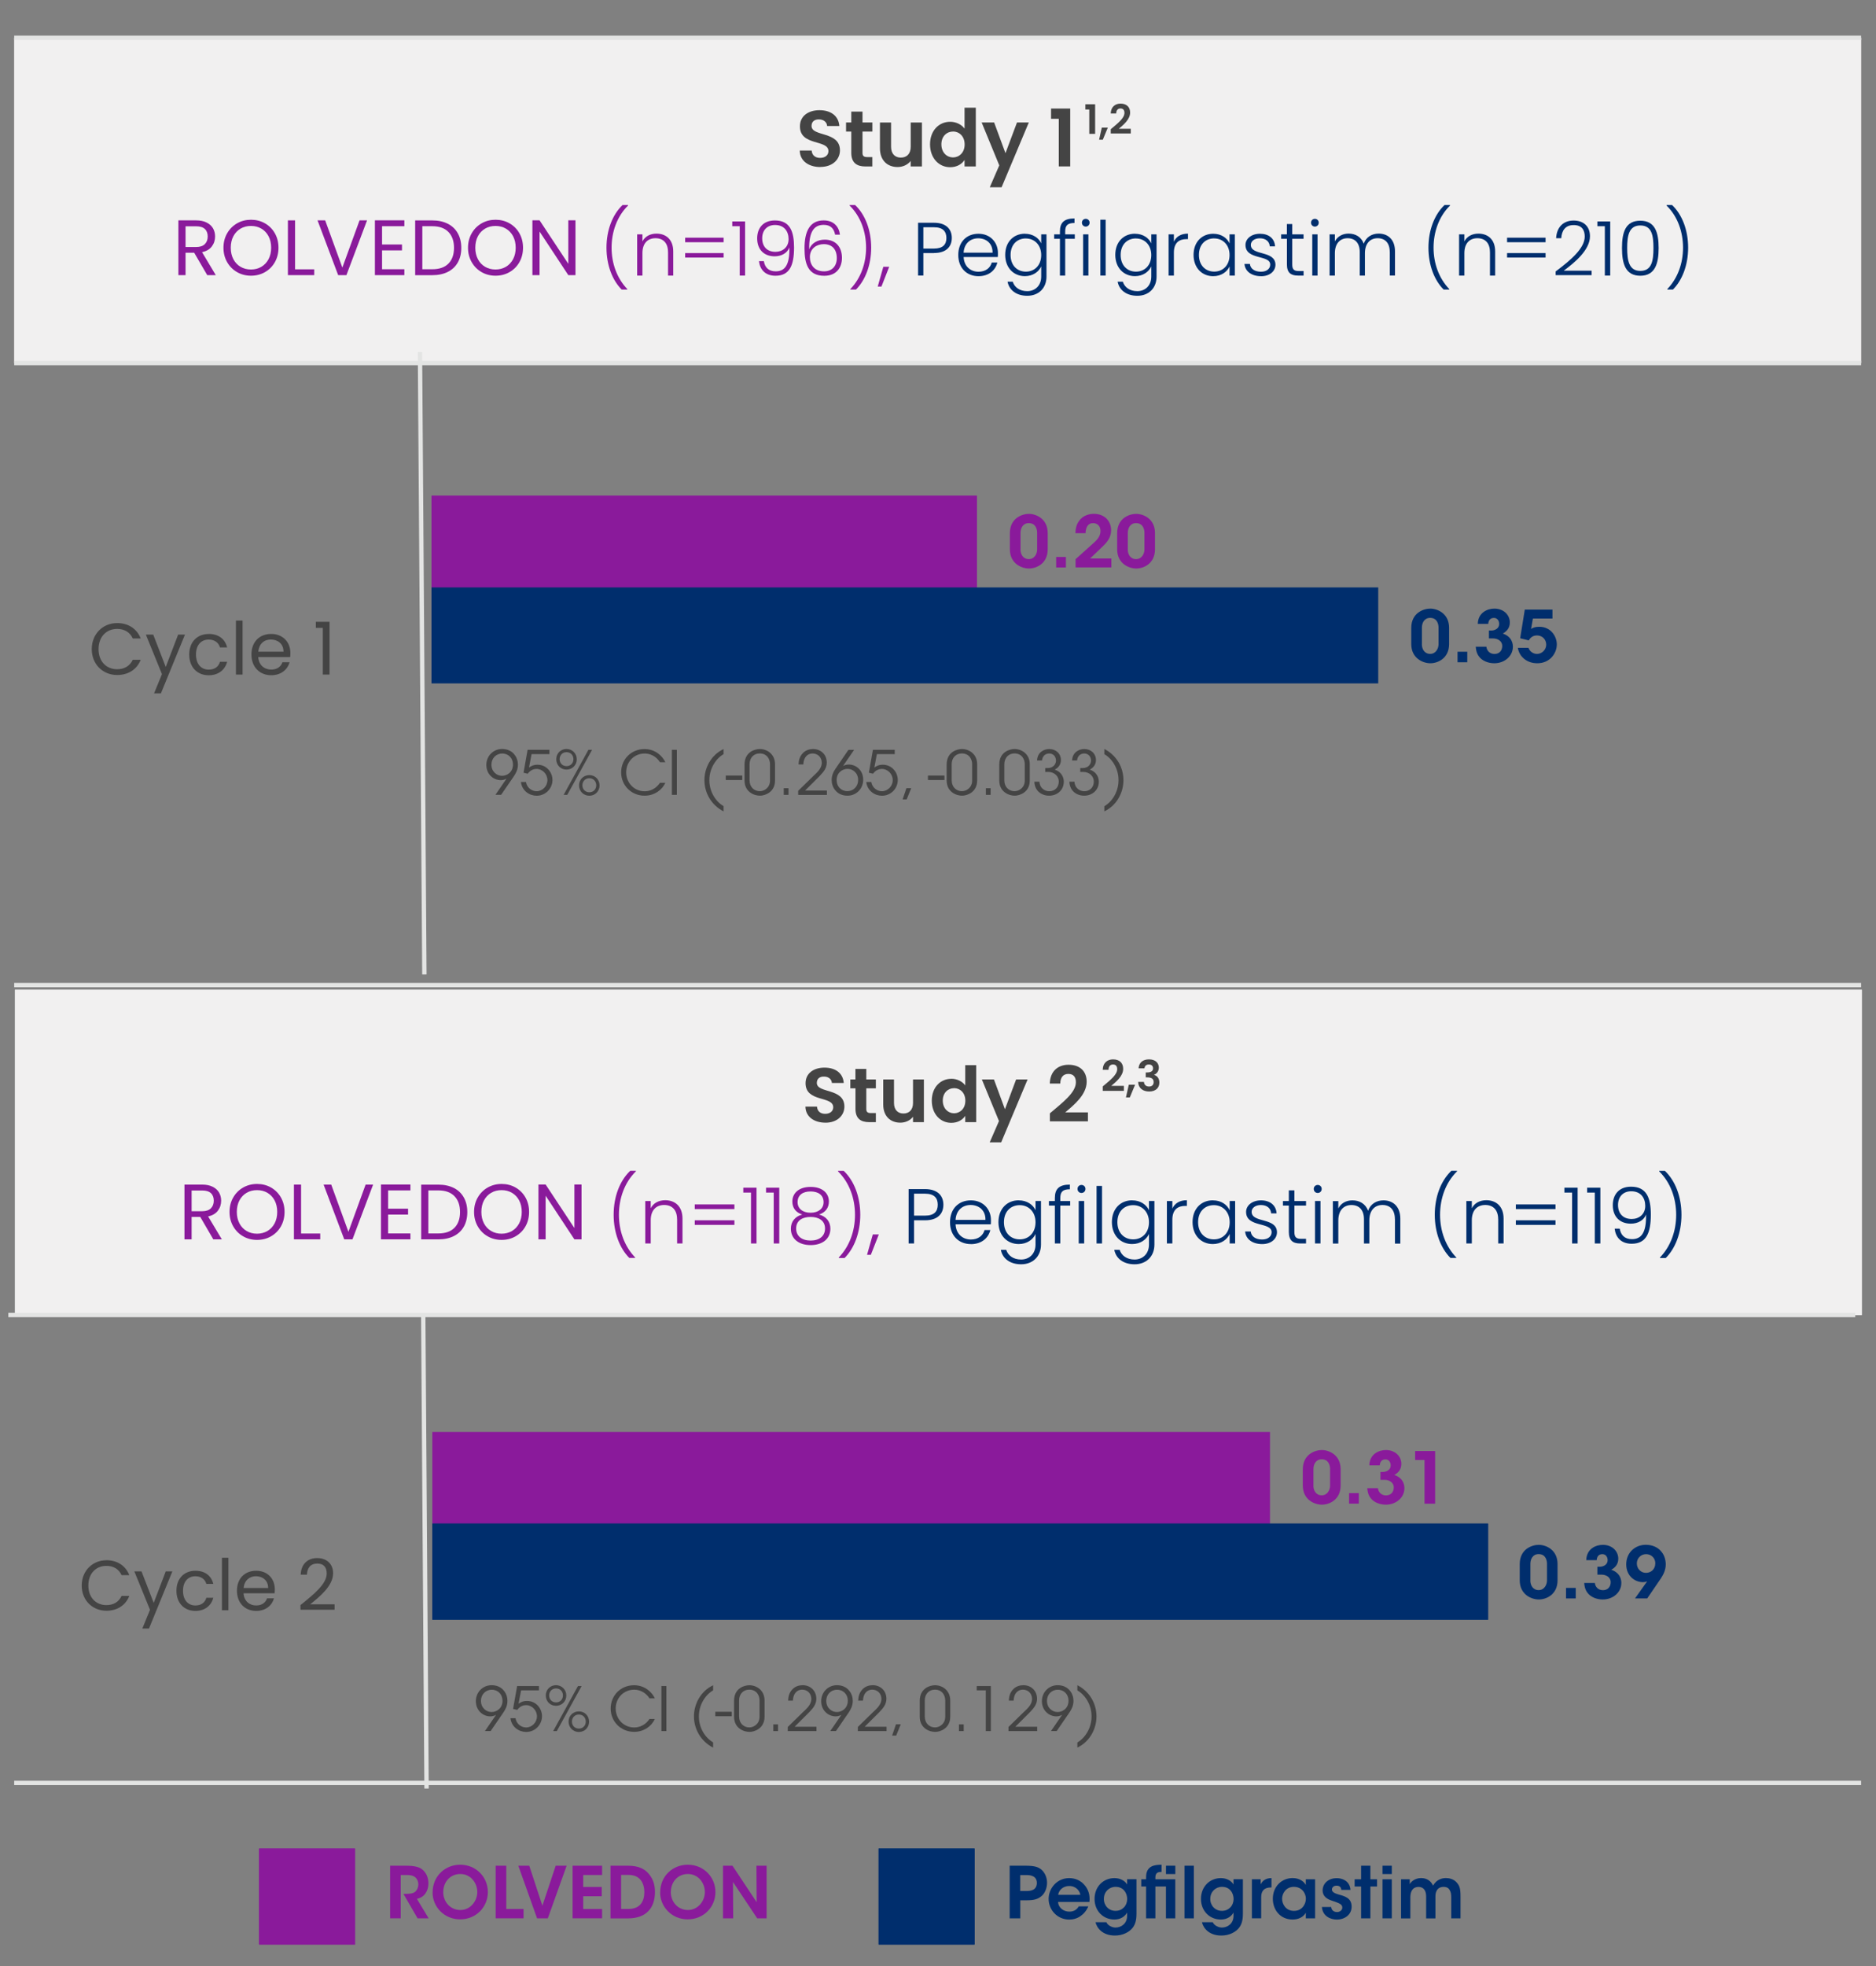 <?xml version="1.0" encoding="UTF-8"?>
<svg id="Layer_5" data-name="Layer 5" xmlns="http://www.w3.org/2000/svg" xmlns:xlink="http://www.w3.org/1999/xlink" viewBox="0 0 429.99 450.54">
  <rect x="0" y="0" width="429.99" height="450.54" fill="#808080" stroke="none"/>
  <defs>
    <style>
      .cls-1 {
        clip-path: url(#clippath-2);
      }

      .cls-2 {
        clip-path: url(#clippath-6);
      }

      .cls-3 {
        clip-path: url(#clippath-7);
      }

      .cls-4 {
        clip-path: url(#clippath-1);
      }

      .cls-5 {
        clip-path: url(#clippath-4);
      }

      .cls-6 {
        fill: #f1f0f0;
      }

      .cls-7 {
        fill: #002e6d;
      }

      .cls-8 {
        fill: #444;
      }

      .cls-9 {
        clip-path: url(#clippath);
      }

      .cls-10, .cls-11 {
        fill: none;
      }

      .cls-12 {
        clip-path: url(#clippath-3);
      }

      .cls-13 {
        fill: #8a1a9b;
      }

      .cls-11 {
        stroke: #e3e4e3;
        stroke-miterlimit: 10;
      }

      .cls-14 {
        clip-path: url(#clippath-5);
      }
    </style>
    <clipPath id="clippath">
      <rect class="cls-10" x="3.25" y="8.66" width="423.33" height="74.52"/>
    </clipPath>
    <clipPath id="clippath-1">
      <rect class="cls-10" x="3.42" y="226.78" width="423.33" height="74.52"/>
    </clipPath>
    <clipPath id="clippath-2">
      <rect class="cls-10" x="98.9" y="113.59" width="125" height="22"/>
    </clipPath>
    <clipPath id="clippath-3">
      <rect class="cls-10" x="98.9" y="134.59" width="217" height="22"/>
    </clipPath>
    <clipPath id="clippath-4">
      <rect class="cls-10" x="99.09" y="328.1" width="192" height="22"/>
    </clipPath>
    <clipPath id="clippath-5">
      <rect class="cls-10" x="99.09" y="349.1" width="242" height="22"/>
    </clipPath>
    <clipPath id="clippath-6">
      <rect class="cls-10" x="59.38" y="423.54" width="22" height="22"/>
    </clipPath>
    <clipPath id="clippath-7">
      <rect class="cls-10" x="201.38" y="423.54" width="22" height="22"/>
    </clipPath>
  </defs>
  <g>
    <rect class="cls-6" x="3.25" y="8.66" width="423.33" height="74.52"/>
    <g class="cls-9">
      <rect class="cls-6" width="429.82" height="91.85"/>
    </g>
  </g>
  <g>
    <rect class="cls-6" x="3.42" y="226.78" width="423.33" height="74.52"/>
    <g class="cls-4">
      <rect class="cls-6" x=".17" y="218.11" width="429.82" height="91.85"/>
    </g>
  </g>
  <g>
    <rect class="cls-13" x="98.9" y="113.59" width="125" height="22"/>
    <g class="cls-1">
      <rect class="cls-13" x="93.9" y="108.59" width="135" height="32"/>
    </g>
  </g>
  <g class="cls-12">
    <rect class="cls-7" x="93.9" y="129.59" width="227" height="32"/>
  </g>
  <g>
    <path class="cls-8" d="M113.55,182.12l2.06-3c.17-.25,.33-.49,.5-.73-.27,.17-.77,.36-1.31,.36-1.7,0-3.33-1.33-3.33-3.49,0-2.02,1.56-3.65,3.61-3.65,1.21,0,2.19,.47,2.79,1.23,.59,.68,.84,1.6,.84,2.34,0,1.16-.46,1.97-.91,2.65l-2.94,4.28h-1.31Zm4.02-6.99c0-1.37-.99-2.48-2.45-2.48s-2.48,1.14-2.48,2.54c0,1.63,1.24,2.57,2.43,2.57,1.09,0,2.51-.79,2.51-2.61h0v-.02Z"/>
    <path class="cls-8" d="M125.93,171.8v.99h-4.09l-.59,3.07c.36-.25,.92-.64,1.95-.64,2.13,0,3.43,1.79,3.43,3.49,0,1.87-1.49,3.61-3.63,3.61-1.63,0-3.35-1.1-3.6-3.14h1.16c.21,1.34,1.35,2.11,2.43,2.11,1.33,0,2.48-1.14,2.48-2.54s-1.13-2.57-2.5-2.57c-.46,0-1.31,.13-2.02,1.1l-.95-.24,.93-5.24h5Z"/>
    <path class="cls-8" d="M127.5,173.95c0-1.33,1.02-2.34,2.34-2.34s2.36,1.02,2.36,2.36-1.02,2.36-2.36,2.36-2.34-1.02-2.34-2.36h0v-.02Zm.77,0c0,.91,.66,1.59,1.58,1.59s1.58-.67,1.58-1.6-.66-1.6-1.58-1.6-1.58,.68-1.58,1.6h0Zm1.74,8.17h-.82l5.68-10.32h.84l-5.69,10.32h0Zm2.71-2.18c0-1.33,1.02-2.34,2.36-2.34s2.34,1.02,2.34,2.36-1.02,2.36-2.34,2.36-2.36-1.02-2.36-2.36h0v-.02Zm.77,0c0,.91,.66,1.59,1.59,1.59s1.58-.68,1.58-1.6-.66-1.62-1.58-1.62-1.59,.7-1.59,1.62h0Z"/>
    <path class="cls-8" d="M152.49,179.35c-.67,1.59-2.47,2.96-4.74,2.96-3.05,0-5.38-2.36-5.38-5.34s2.27-5.34,5.37-5.34c2.55,0,4.16,1.7,4.76,3.01h-1.24c-.35-.61-1.52-1.99-3.51-1.99-2.41,0-4.23,1.91-4.23,4.31s1.83,4.34,4.23,4.34c2.16,0,3.26-1.55,3.51-1.94h1.23Z"/>
    <path class="cls-8" d="M154,171.8h1.14v10.32h-1.14v-10.32Z"/>
    <path class="cls-8" d="M165.85,172.79c-1.7,.98-3.26,3.21-3.26,5.96s1.52,4.95,3.26,5.96v1.2c-2.87-1.48-4.39-4.28-4.39-7.17s1.59-5.8,4.39-7.11v1.17h0Z"/>
    <path class="cls-8" d="M170.13,177.7v1.02h-3.78v-1.02h3.78Z"/>
    <path class="cls-8" d="M170.65,175.19c0-2.98,2.48-3.57,3.49-3.57,1.66,0,3.5,1.14,3.5,3.49v3.71c0,2.72-2.32,3.49-3.46,3.49-1.31,0-3.53-.84-3.53-3.49v-3.63Zm1.16,3.65c0,1.45,1.02,2.44,2.34,2.44,1.07,0,2.34-.84,2.34-2.44v-3.77c0-1.02-.61-2.44-2.37-2.44-1.35,0-2.32,1-2.32,2.5v3.71h.01Z"/>
    <path class="cls-8" d="M180.73,182.12h-1.09v-1.53h1.09v1.53Z"/>
    <path class="cls-8" d="M182.95,181.19c1.14-1.1,2.27-2.22,3.4-3.32,.95-.89,1.95-1.76,2.01-3.03,0-1.35-.92-2.2-2.12-2.2s-2.06,.93-2.11,2.51h-1.1c.03-1,.31-1.85,.89-2.48,.68-.82,1.7-1.05,2.43-1.05,1.91,0,3.18,1.39,3.15,3.17-.04,1.12-.56,1.9-1.58,2.96-1.13,1.13-2.26,2.26-3.4,3.39h5.01v.99h-6.58v-.93h0Z"/>
    <path class="cls-8" d="M195.77,171.8l-2.06,3c-.15,.24-.32,.47-.49,.73,.25-.17,.75-.36,1.31-.36,1.7,0,3.32,1.32,3.32,3.49,0,2.02-1.55,3.65-3.6,3.65-1.23,0-2.19-.47-2.79-1.23-.6-.68-.84-1.6-.84-2.34,0-1.16,.45-1.97,.91-2.65l2.93-4.28h1.31Zm-4,6.99c0,1.37,.98,2.48,2.44,2.48s2.48-1.14,2.48-2.54c0-1.65-1.23-2.57-2.43-2.57-1.09,0-2.5,.79-2.5,2.61h0v.02Z"/>
    <path class="cls-8" d="M205.08,171.8v.99h-4.09l-.59,3.07c.36-.25,.92-.64,1.95-.64,2.13,0,3.43,1.79,3.43,3.49,0,1.87-1.49,3.61-3.63,3.61-1.63,0-3.35-1.1-3.6-3.14h1.16c.21,1.34,1.35,2.11,2.43,2.11,1.32,0,2.48-1.14,2.48-2.54s-1.13-2.57-2.5-2.57c-.46,0-1.31,.13-2.02,1.1l-.95-.24,.93-5.24h5Z"/>
    <path class="cls-8" d="M207.81,183.17h-.93l.88-2.59h1.1l-1.05,2.59h0Z"/>
    <path class="cls-8" d="M216.47,177.7v1.02h-3.78v-1.02h3.78Z"/>
    <path class="cls-8" d="M216.98,175.19c0-2.98,2.48-3.57,3.49-3.57,1.66,0,3.5,1.14,3.5,3.49v3.71c0,2.72-2.32,3.49-3.46,3.49-1.31,0-3.53-.84-3.53-3.49v-3.63Zm1.16,3.65c0,1.45,1.02,2.44,2.34,2.44,1.07,0,2.34-.84,2.34-2.44v-3.77c0-1.02-.61-2.44-2.37-2.44-1.35,0-2.32,1-2.32,2.5v3.71h.01Z"/>
    <path class="cls-8" d="M227.06,182.12h-1.09v-1.53h1.09v1.53Z"/>
    <path class="cls-8" d="M229.04,175.19c0-2.98,2.48-3.57,3.49-3.57,1.66,0,3.5,1.14,3.5,3.49v3.71c0,2.72-2.32,3.49-3.46,3.49-1.31,0-3.53-.84-3.53-3.49v-3.63Zm1.16,3.65c0,1.45,1.02,2.44,2.34,2.44,1.07,0,2.34-.84,2.34-2.44v-3.77c0-1.02-.61-2.44-2.37-2.44-1.35,0-2.31,1-2.31,2.5v3.71Z"/>
    <path class="cls-8" d="M237.7,174.24c.07-1.87,1.58-2.62,2.79-2.62,1.48,0,2.68,1,2.68,2.54,0,1.03-.61,1.76-1.42,2.18,1.83,.63,2.08,2.12,2.08,2.76,0,1.88-1.45,3.21-3.39,3.21-1.02,0-2.09-.43-2.72-1.26-.43-.57-.63-1.28-.64-1.95h1.16c.06,1.38,1.12,2.19,2.25,2.19,1.37,0,2.19-1,2.19-2.22,0-1.1-.89-2.2-2.43-2.2h-.68v-.89h.52c1.48,0,1.95-1.07,1.95-1.69,0-.93-.61-1.65-1.55-1.65-1.07,0-1.59,.81-1.65,1.6h-1.14Z"/>
    <path class="cls-8" d="M245.73,174.24c.07-1.87,1.58-2.62,2.79-2.62,1.48,0,2.68,1,2.68,2.54,0,1.03-.61,1.76-1.42,2.18,1.83,.63,2.08,2.12,2.08,2.76,0,1.88-1.45,3.21-3.39,3.21-1.02,0-2.09-.43-2.72-1.26-.43-.57-.63-1.28-.64-1.95h1.16c.06,1.38,1.12,2.19,2.25,2.19,1.37,0,2.19-1,2.19-2.22,0-1.1-.89-2.2-2.43-2.2h-.68v-.89h.52c1.48,0,1.95-1.07,1.95-1.69,0-.93-.61-1.65-1.55-1.65-1.07,0-1.59,.81-1.65,1.6h-1.14Z"/>
    <path class="cls-8" d="M253.12,184.73c1.7-.99,3.25-3.21,3.25-5.97s-1.52-4.95-3.25-5.96v-1.19c2.87,1.48,4.38,4.27,4.38,7.16s-1.58,5.82-4.38,7.13v-1.17Z"/>
  </g>
  <g>
    <path class="cls-13" d="M231.47,122.17c0-3.49,2.85-4.43,4.35-4.43,1.69,0,4.32,1.14,4.32,4.4v3.72c0,3.29-2.61,4.4-4.29,4.4s-4.38-1.11-4.38-4.4v-3.68h0Zm2.43,3.74c0,1.09,.59,2.2,1.91,2.2s1.91-1.27,1.91-2.2v-3.85c0-.68-.26-2.2-1.92-2.2-1.35,0-1.89,1.16-1.89,2.22v3.83h-.01Z"/>
    <path class="cls-13" d="M244.31,130.02h-2.23v-2.41h2.23v2.41Z"/>
    <path class="cls-13" d="M246.54,128.11c1.17-1.06,2.35-2.1,3.52-3.16,1.21-1.06,2.17-1.89,2.18-3.28,0-1.19-.75-1.81-1.74-1.81-1.17,0-1.66,1.06-1.68,2.3h-2.33c.03-.93,.18-1.92,.85-2.82,.95-1.35,2.51-1.61,3.37-1.61,2.53,0,3.96,1.74,3.96,3.73-.02,1.4-.52,2.4-1.94,3.75-.94,.91-1.91,1.83-2.87,2.75h4.87v2.05h-8.2v-1.91h0Z"/>
    <path class="cls-13" d="M256.06,122.17c0-3.49,2.85-4.43,4.35-4.43,1.69,0,4.32,1.14,4.32,4.4v3.72c0,3.29-2.61,4.4-4.29,4.4s-4.38-1.11-4.38-4.4v-3.68h0Zm2.43,3.74c0,1.09,.59,2.2,1.91,2.2s1.91-1.27,1.91-2.2v-3.85c0-.68-.26-2.2-1.92-2.2-1.35,0-1.89,1.16-1.89,2.22v3.83h0Z"/>
  </g>
  <g>
    <path class="cls-7" d="M323.47,143.88c0-3.49,2.85-4.43,4.35-4.43,1.69,0,4.32,1.14,4.32,4.4v3.72c0,3.29-2.61,4.4-4.29,4.4s-4.38-1.11-4.38-4.4v-3.68h0Zm2.43,3.74c0,1.09,.59,2.2,1.91,2.2s1.91-1.27,1.91-2.2v-3.85c0-.68-.26-2.2-1.92-2.2-1.35,0-1.89,1.16-1.89,2.22v3.83h0Z"/>
    <path class="cls-7" d="M336.31,151.74h-2.23v-2.41h2.23v2.41Z"/>
    <path class="cls-7" d="M338.72,142.95c.06-2.62,2.23-3.5,3.8-3.5,2.12,0,3.54,1.43,3.54,3.18,0,1.48-.99,2.18-1.61,2.53,2.2,.75,2.31,2.49,2.31,3.03,0,2.15-1.91,3.78-4.27,3.78-1.32,0-2.79-.52-3.54-1.61-.54-.73-.67-1.63-.7-2.18h2.44c.07,.77,.65,1.65,1.84,1.66,1.17,0,1.79-.82,1.79-1.83,0-1.19-1.12-1.73-2.07-1.73h-.98v-1.81h.54c.83,0,1.81-.47,1.81-1.5,0-.73-.42-1.39-1.21-1.39-1.03,0-1.27,.83-1.3,1.37h-2.39Z"/>
    <path class="cls-7" d="M355.83,139.68v2.05h-4.48l-.42,2.38c.36-.23,.83-.5,1.87-.5,2.72,0,4.03,2.27,4.03,4.04,0,1.97-1.52,4.32-4.48,4.32-2.33,0-4.12-1.45-4.45-3.54h2.44c.26,.83,1.08,1.4,1.94,1.4,1.14,0,2.12-.96,2.12-2.12s-.85-2.12-2.13-2.12c-.57,0-1.34,.2-1.87,1.14l-1.97-.49,1.06-6.57h6.34Z"/>
  </g>
  <g class="cls-5">
    <rect class="cls-13" x="94.09" y="323.1" width="202" height="32"/>
  </g>
  <g>
    <rect class="cls-7" x="99.09" y="349.1" width="242" height="22"/>
    <g class="cls-14">
      <rect class="cls-7" x="94.09" y="344.1" width="252" height="32"/>
    </g>
  </g>
  <g>
    <rect class="cls-13" x="59.38" y="423.54" width="22" height="22"/>
    <g class="cls-2">
      <rect class="cls-13" x="54.38" y="418.54" width="32" height="32"/>
    </g>
  </g>
  <g>
    <rect class="cls-7" x="201.38" y="423.54" width="22" height="22"/>
    <g class="cls-3">
      <rect class="cls-7" x="196.38" y="418.54" width="32" height="32"/>
    </g>
  </g>
  <g>
    <path class="cls-8" d="M111.15,396.63l2.06-3c.17-.25,.33-.49,.5-.73-.26,.17-.77,.36-1.31,.36-1.7,0-3.33-1.33-3.33-3.49,0-2.02,1.56-3.65,3.61-3.65,1.21,0,2.19,.47,2.79,1.23,.59,.68,.84,1.6,.84,2.34,0,1.16-.46,1.97-.91,2.65l-2.94,4.28h-1.31Zm4.02-6.99c0-1.37-.99-2.48-2.45-2.48s-2.48,1.14-2.48,2.54c0,1.63,1.24,2.57,2.43,2.57,1.09,0,2.51-.79,2.51-2.61h0v-.02Z"/>
    <path class="cls-8" d="M123.53,386.31v.99h-4.09l-.59,3.07c.36-.25,.92-.64,1.95-.64,2.13,0,3.43,1.79,3.43,3.49,0,1.87-1.49,3.61-3.63,3.61-1.63,0-3.35-1.1-3.6-3.14h1.16c.21,1.34,1.35,2.11,2.43,2.11,1.33,0,2.48-1.14,2.48-2.54s-1.13-2.57-2.5-2.57c-.46,0-1.31,.13-2.02,1.1l-.95-.24,.93-5.24h5Z"/>
    <path class="cls-8" d="M125.1,388.46c0-1.33,1.02-2.34,2.34-2.34s2.36,1.02,2.36,2.36-1.02,2.36-2.36,2.36-2.34-1.02-2.34-2.36h0v-.02Zm.77,.01c0,.91,.66,1.59,1.58,1.59s1.58-.67,1.58-1.6-.66-1.6-1.58-1.6-1.58,.68-1.58,1.6h0Zm1.74,8.17h-.82l5.68-10.32h.84l-5.69,10.32h0Zm2.71-2.18c0-1.33,1.02-2.34,2.36-2.34s2.34,1.02,2.34,2.36-1.02,2.36-2.34,2.36-2.36-1.02-2.36-2.36h0v-.02Zm.77,.01c0,.91,.66,1.59,1.59,1.59s1.58-.68,1.58-1.6-.66-1.62-1.58-1.62-1.59,.7-1.59,1.62h0Z"/>
    <path class="cls-8" d="M150.09,393.85c-.67,1.59-2.47,2.96-4.74,2.96-3.05,0-5.38-2.36-5.38-5.34s2.27-5.34,5.37-5.34c2.55,0,4.16,1.7,4.76,3.01h-1.24c-.35-.61-1.52-1.99-3.51-1.99-2.41,0-4.23,1.91-4.23,4.31s1.83,4.34,4.23,4.34c2.16,0,3.26-1.55,3.51-1.94h1.23Z"/>
    <path class="cls-8" d="M151.6,386.31h1.14v10.32h-1.14v-10.32Z"/>
    <path class="cls-8" d="M163.45,387.3c-1.7,.98-3.26,3.21-3.26,5.96s1.52,4.95,3.26,5.96v1.2c-2.87-1.48-4.39-4.28-4.39-7.17s1.59-5.8,4.39-7.11v1.17h0Z"/>
    <path class="cls-8" d="M167.73,392.21v1.02h-3.78v-1.02h3.78Z"/>
    <path class="cls-8" d="M168.25,389.7c0-2.98,2.48-3.57,3.49-3.57,1.66,0,3.5,1.14,3.5,3.49v3.71c0,2.72-2.32,3.49-3.46,3.49-1.31,0-3.53-.84-3.53-3.49v-3.63h0Zm1.16,3.65c0,1.45,1.02,2.44,2.34,2.44,1.07,0,2.34-.84,2.34-2.44v-3.77c0-1.02-.61-2.44-2.37-2.44-1.35,0-2.32,1-2.32,2.5v3.71h.01Z"/>
    <path class="cls-8" d="M178.33,396.63h-1.09v-1.53h1.09v1.53Z"/>
    <path class="cls-8" d="M180.56,395.69c1.14-1.1,2.27-2.22,3.4-3.32,.95-.89,1.95-1.76,2.01-3.03,0-1.35-.92-2.2-2.12-2.2s-2.06,.93-2.11,2.51h-1.1c.03-1,.31-1.85,.89-2.48,.68-.82,1.7-1.05,2.43-1.05,1.91,0,3.18,1.39,3.15,3.17-.04,1.12-.56,1.9-1.58,2.96-1.13,1.13-2.26,2.26-3.4,3.39h5.01v.99h-6.58v-.93h0Z"/>
    <path class="cls-8" d="M190.3,396.63l2.06-3c.17-.25,.33-.49,.5-.73-.27,.17-.77,.36-1.31,.36-1.7,0-3.33-1.33-3.33-3.49,0-2.02,1.56-3.65,3.61-3.65,1.21,0,2.19,.47,2.79,1.23,.59,.68,.84,1.6,.84,2.34,0,1.16-.46,1.97-.91,2.65l-2.94,4.28h-1.31Zm4.02-6.99c0-1.37-.99-2.48-2.46-2.48s-2.48,1.14-2.48,2.54c0,1.63,1.24,2.57,2.43,2.57,1.09,0,2.51-.79,2.51-2.61h0v-.02Z"/>
    <path class="cls-8" d="M196.62,395.69c1.14-1.1,2.27-2.22,3.4-3.32,.95-.89,1.95-1.76,2.01-3.03,0-1.35-.92-2.2-2.12-2.2s-2.06,.93-2.11,2.51h-1.1c.03-1,.31-1.85,.89-2.48,.68-.82,1.7-1.05,2.43-1.05,1.91,0,3.18,1.39,3.15,3.17-.04,1.12-.56,1.9-1.58,2.96-1.13,1.13-2.26,2.26-3.4,3.39h5.01v.99h-6.58v-.93h0Z"/>
    <path class="cls-8" d="M205.41,397.67h-.93l.88-2.59h1.1l-1.05,2.59h0Z"/>
    <path class="cls-8" d="M210.81,389.7c0-2.98,2.48-3.57,3.49-3.57,1.66,0,3.5,1.14,3.5,3.49v3.71c0,2.72-2.32,3.49-3.46,3.49-1.31,0-3.53-.84-3.53-3.49v-3.63h0Zm1.16,3.65c0,1.45,1.02,2.44,2.34,2.44,1.07,0,2.34-.84,2.34-2.44v-3.77c0-1.02-.61-2.44-2.37-2.44-1.35,0-2.32,1-2.32,2.5v3.71h.01Z"/>
    <path class="cls-8" d="M220.89,396.63h-1.09v-1.53h1.09v1.53Z"/>
    <path class="cls-8" d="M225.95,387.3h-2.08v-.99h3.24v10.32h-1.16v-9.33h0Z"/>
    <path class="cls-8" d="M231.15,395.69c1.14-1.1,2.27-2.22,3.4-3.32,.95-.89,1.95-1.76,2.01-3.03,0-1.35-.92-2.2-2.12-2.2s-2.06,.93-2.11,2.51h-1.1c.03-1,.31-1.85,.89-2.48,.68-.82,1.7-1.05,2.43-1.05,1.91,0,3.18,1.39,3.15,3.17-.04,1.12-.56,1.9-1.58,2.96-1.13,1.13-2.26,2.26-3.4,3.39h5.01v.99h-6.58v-.93h0Z"/>
    <path class="cls-8" d="M240.89,396.63l2.06-3c.17-.25,.33-.49,.5-.73-.27,.17-.77,.36-1.31,.36-1.7,0-3.33-1.33-3.33-3.49,0-2.02,1.56-3.65,3.61-3.65,1.21,0,2.19,.47,2.79,1.23,.59,.68,.84,1.6,.84,2.34,0,1.16-.46,1.97-.91,2.65l-2.94,4.28h-1.31Zm4.02-6.99c0-1.37-.99-2.48-2.46-2.48s-2.48,1.14-2.48,2.54c0,1.63,1.24,2.57,2.43,2.57,1.09,0,2.51-.79,2.51-2.61h0v-.02Z"/>
    <path class="cls-8" d="M246.94,399.24c1.7-.99,3.25-3.21,3.25-5.97s-1.52-4.95-3.25-5.96v-1.19c2.87,1.48,4.38,4.27,4.38,7.16s-1.58,5.82-4.38,7.13v-1.17Z"/>
  </g>
  <g>
    <path class="cls-13" d="M298.61,336.67c0-3.49,2.85-4.43,4.35-4.43,1.7,0,4.32,1.14,4.32,4.4v3.72c0,3.29-2.61,4.4-4.29,4.4s-4.38-1.11-4.38-4.4v-3.68h0Zm2.43,3.74c0,1.09,.59,2.2,1.91,2.2s1.91-1.27,1.91-2.2v-3.85c0-.68-.26-2.2-1.92-2.2-1.35,0-1.89,1.16-1.89,2.22v3.83h0Z"/>
    <path class="cls-13" d="M311.45,344.52h-2.23v-2.41h2.23v2.41Z"/>
    <path class="cls-13" d="M313.86,335.74c.06-2.62,2.23-3.5,3.8-3.5,2.12,0,3.54,1.43,3.54,3.18,0,1.48-.99,2.18-1.61,2.53,2.2,.75,2.31,2.49,2.31,3.03,0,2.15-1.91,3.78-4.27,3.78-1.32,0-2.79-.52-3.54-1.61-.54-.73-.67-1.63-.7-2.18h2.44c.07,.77,.65,1.65,1.84,1.66,1.17,0,1.79-.82,1.79-1.83,0-1.19-1.12-1.73-2.07-1.73h-.98v-1.81h.54c.83,0,1.81-.47,1.81-1.5,0-.73-.42-1.38-1.21-1.38-1.03,0-1.27,.83-1.3,1.37h-2.39Z"/>
    <path class="cls-13" d="M326.51,334.52h-2.15v-2.05h4.58v12.06h-2.43v-10.01Z"/>
  </g>
  <g>
    <path class="cls-13" d="M89.42,427.48h3.65c1.87,0,2.95,.29,3.6,.77,.99,.72,1.53,1.94,1.53,3.28,0,.88-.24,1.66-.65,2.25-.52,.77-1.21,1.11-1.99,1.3l2.69,4.46h-2.54l-3.24-5.61h.47c.8,0,1.66-.05,2.17-.44,.47-.39,.77-1.03,.77-1.76s-.36-1.4-.9-1.74c-.44-.28-1.03-.38-1.71-.38h-1.42v9.92h-2.43v-12.06h0Z"/>
    <path class="cls-13" d="M99.16,433.61c0-3.86,2.97-6.36,6.32-6.36,3.65,0,6.34,2.84,6.34,6.26s-2.67,6.26-6.36,6.26-6.31-2.92-6.31-6.14v-.02h0Zm2.43-.1c0,2.2,1.58,4.12,3.93,4.12s3.88-2.12,3.88-4.11-1.43-4.14-3.89-4.14-3.91,1.99-3.91,4.11v.02h0Z"/>
    <path class="cls-13" d="M113.61,427.48h2.43v9.92h3.96v2.13h-6.39v-12.06h0Z"/>
    <path class="cls-13" d="M118.8,427.48h2.51l3.01,9.16,3.05-9.16h2.51l-4.32,12.06h-2.46s-4.3-12.06-4.3-12.06Z"/>
    <path class="cls-13" d="M131.24,427.48h6.76v2.13h-4.33v2.74h4.25v2.13h-4.25v2.92h4.33v2.13h-6.76v-12.06h0Z"/>
    <path class="cls-13" d="M139.93,427.48h3.83c1.5,0,3.68,.15,5.12,2.09,.88,1.11,1.24,2.44,1.24,3.93,0,3.41-1.79,6.05-6.18,6.05h-4.01v-12.06h0Zm2.43,9.91h1.71c2.61,0,3.62-1.71,3.62-3.88,0-.95-.24-1.96-.81-2.71-.51-.65-1.32-1.21-2.79-1.21h-1.73v7.79h0Z"/>
    <path class="cls-13" d="M151.32,433.61c0-3.86,2.97-6.36,6.32-6.36,3.65,0,6.34,2.84,6.34,6.26s-2.67,6.26-6.36,6.26-6.31-2.92-6.31-6.14v-.02h0Zm2.43-.1c0,2.2,1.58,4.12,3.93,4.12s3.88-2.12,3.88-4.11-1.43-4.14-3.89-4.14-3.91,1.99-3.91,4.11v.02h0Z"/>
    <path class="cls-13" d="M173.43,435.84l-.05-8.36h2.33v12.06h-2.15l-5.56-8.34,.05,8.34h-2.33v-12.06h2.17l5.54,8.36Z"/>
  </g>
  <g>
    <path class="cls-7" d="M235.07,427.48c2.04,0,2.85,.29,3.55,.83,.88,.72,1.37,1.89,1.37,3.08s-.5,2.43-1.27,3.05c-.81,.67-1.63,.96-3.39,.96h-1.48v4.14h-2.43v-12.06h3.65Zm-1.22,5.79h1.43c.55,0,1.09-.05,1.58-.31,.44-.23,.8-.77,.8-1.53s-.36-1.27-.83-1.5c-.49-.26-1.04-.31-1.65-.31h-1.34v3.65h0Z"/>
    <path class="cls-7" d="M242.51,435.78c.1,1.43,1.37,2.23,2.59,2.22,1.04,0,1.74-.47,2.15-1.21h2.2c-.42,.99-1.06,1.74-1.81,2.25-.75,.52-1.63,.78-2.56,.78-2.75,0-4.73-2.23-4.73-4.73s1.99-4.77,4.69-4.77c1.34,0,2.51,.5,3.34,1.37,1.09,1.12,1.5,2.53,1.32,4.09h-7.19Zm5.1-1.63c-.08-.85-.98-2.04-2.54-2.02-1.58,0-2.44,1.14-2.53,2.02h5.07Z"/>
    <path class="cls-7" d="M260.49,438.48c0,1.47-.28,2.41-.83,3.16-.77,1.03-2.27,1.84-4.11,1.84-2.79,0-4.12-1.66-4.45-3.05h2.48c.2,.41,.54,.72,.93,.91,.44,.25,.91,.31,1.17,.31,1.27,0,2.66-.88,2.66-2.69v-.75c-.44,.8-1.39,1.6-2.9,1.6-2.58,0-4.56-1.96-4.56-4.71,0-2.92,2.09-4.78,4.56-4.78,1.29,0,2.4,.59,2.9,1.47v-1.21h2.15v7.89h0Zm-7.48-3.41c0,1.56,1.12,2.75,2.67,2.75,.8,0,1.43-.28,1.91-.77,.47-.47,.75-1.14,.77-1.91,0-.68-.21-1.4-.65-1.92-.42-.54-1.09-.9-2.02-.9-1.45,0-2.67,1.12-2.67,2.72v.02h-.01Z"/>
    <path class="cls-7" d="M264.82,432.24v7.3h-2.13v-7.3h-1.11v-1.65h1.11v-.5c0-2.66,2.02-2.82,3.55-2.84v1.65c-.54,0-1.42,0-1.42,1.25v.44h4.56v8.95h-2.14v-7.3h-2.42Zm2.43-2.85v-1.91h2.14v1.91h-2.14Z"/>
    <path class="cls-7" d="M271.5,427.48h2.14v12.06h-2.14v-12.06Z"/>
    <path class="cls-7" d="M284.88,438.48c0,1.47-.28,2.41-.83,3.16-.77,1.03-2.26,1.84-4.11,1.84-2.79,0-4.12-1.66-4.45-3.05h2.48c.2,.41,.54,.72,.93,.91,.44,.25,.91,.31,1.17,.31,1.27,0,2.66-.88,2.66-2.69v-.75c-.44,.8-1.38,1.6-2.9,1.6-2.58,0-4.56-1.96-4.56-4.71,0-2.92,2.09-4.78,4.56-4.78,1.29,0,2.4,.59,2.9,1.47v-1.21h2.15v7.89h0Zm-7.48-3.41c0,1.56,1.12,2.75,2.67,2.75,.8,0,1.43-.28,1.91-.77,.47-.47,.75-1.14,.77-1.91,0-.68-.21-1.4-.65-1.92-.42-.54-1.09-.9-2.02-.9-1.45,0-2.67,1.12-2.67,2.72v.02h-.01Z"/>
    <path class="cls-7" d="M286.93,430.59h2.02v1.17c.39-.8,1.12-1.43,2.48-1.45v2.15h-.1c-1.5,0-2.26,.7-2.26,2.25v4.82h-2.13v-8.95h0Z"/>
    <path class="cls-7" d="M301.43,439.54h-2.13v-1.29c-.57,1.04-1.76,1.56-3.01,1.56-2.87,0-4.55-2.23-4.55-4.76,0-2.82,2.04-4.74,4.55-4.74,1.63,0,2.62,.86,3.01,1.58v-1.3h2.13v8.95Zm-7.56-4.43c0,1.11,.8,2.72,2.72,2.72,1.19,0,1.97-.62,2.38-1.43,.21-.39,.31-.81,.34-1.25,.02-.42-.07-.86-.25-1.25-.37-.85-1.21-1.58-2.49-1.58-1.73,0-2.71,1.4-2.71,2.79v0Z"/>
    <path class="cls-7" d="M307.43,433.01c-.02-.47-.26-.96-1.09-.96-.72,0-1.06,.46-1.06,.9,.02,.57,.67,.88,1.52,1.12,1.43,.39,2.98,.81,3,2.74,.03,1.84-1.52,3.01-3.39,3.01-1.38,0-3.26-.72-3.42-2.88h2.13c.08,.96,.91,1.16,1.32,1.16,.67,0,1.24-.44,1.22-1.04,0-.77-.67-.98-2.31-1.55-1.21-.37-2.18-1.04-2.2-2.33,0-1.76,1.48-2.85,3.21-2.85,1.21,0,3,.54,3.18,2.69h-2.11Z"/>
    <path class="cls-7" d="M311.97,432.24h-1.48v-1.65h1.48v-3.11h2.13v3.11h1.53v1.65h-1.53v7.3h-2.13v-7.3Z"/>
    <path class="cls-7" d="M316.88,427.48h2.13v1.91h-2.13v-1.91Zm0,3.11h2.13v8.95h-2.13v-8.95Z"/>
    <path class="cls-7" d="M321.12,430.59h2v1.12c.2-.41,1.06-1.4,2.61-1.4,.73,0,1.55,.21,2.2,.91,.2,.21,.42,.59,.54,.82,.16-.28,.36-.57,.65-.85,.55-.52,1.34-.88,2.28-.88,.75,0,1.69,.2,2.38,.9,.82,.85,.98,1.58,.98,3.42v4.91h-2.13v-4.82c0-.57-.05-1.19-.36-1.66-.23-.44-.65-.73-1.4-.73s-1.27,.33-1.55,.82c-.28,.49-.31,.96-.31,1.5v4.91h-2.13v-4.91c0-.52-.05-1.03-.28-1.48-.26-.47-.7-.82-1.47-.83-.78,0-1.27,.38-1.53,.83-.26,.47-.34,1.03-.34,1.55v4.84h-2.13v-8.97Z"/>
  </g>
  <g>
    <path class="cls-7" d="M348.33,358.39c0-3.49,2.85-4.43,4.35-4.43,1.69,0,4.32,1.14,4.32,4.4v3.72c0,3.29-2.61,4.4-4.29,4.4s-4.38-1.11-4.38-4.4v-3.68h0Zm2.43,3.74c0,1.09,.59,2.2,1.91,2.2s1.91-1.27,1.91-2.2v-3.85c0-.68-.26-2.2-1.92-2.2-1.35,0-1.89,1.16-1.89,2.22v3.83h0Z"/>
    <path class="cls-7" d="M361.17,366.24h-2.23v-2.41h2.23v2.41Z"/>
    <path class="cls-7" d="M363.58,357.46c.07-2.62,2.23-3.5,3.8-3.5,2.12,0,3.54,1.43,3.54,3.18,0,1.48-.99,2.18-1.61,2.53,2.2,.75,2.31,2.49,2.31,3.03,0,2.15-1.91,3.78-4.27,3.78-1.32,0-2.79-.52-3.54-1.61-.54-.73-.67-1.63-.7-2.18h2.44c.07,.77,.65,1.65,1.84,1.66,1.17,0,1.79-.82,1.79-1.83,0-1.19-1.12-1.73-2.07-1.73h-.98v-1.81h.54c.83,0,1.81-.47,1.81-1.5,0-.73-.42-1.39-1.21-1.39-1.03,0-1.27,.83-1.3,1.37h-2.39Z"/>
    <path class="cls-7" d="M374.75,366.24l2.26-3.18c.18-.26,.36-.49,.52-.73-.13,.07-.59,.18-.96,.18-1.86,0-3.83-1.42-3.83-4.08s2-4.48,4.5-4.48c1.48,0,2.77,.57,3.55,1.56,.73,.83,1.01,2,1.01,2.92,0,1.27-.52,2.3-1.09,3.18l-3.16,4.63h-2.8Zm4.66-8.03c0-1.27-.98-2.12-2.12-2.12s-2.12,.91-2.12,2.12,.9,2.17,2.1,2.17c1.11,0,2.13-.82,2.13-2.15v-.02h0Z"/>
  </g>
  <line class="cls-11" x1="3.25" y1="83.18" x2="426.58" y2="83.18"/>
  <line class="cls-11" x1="3.25" y1="8.66" x2="426.58" y2="8.66"/>
  <line class="cls-11" x1="3.25" y1="225.71" x2="426.58" y2="225.71"/>
  <line class="cls-11" x1="3.25" y1="408.51" x2="426.58" y2="408.51"/>
  <line class="cls-11" x1="97.27" y1="223.27" x2="96.26" y2="80.66"/>
  <line class="cls-11" x1="97.77" y1="409.8" x2="97.01" y2="301.29"/>
  <line class="cls-11" x1="1.91" y1="301.3" x2="425.24" y2="301.3"/>
  <g>
    <path class="cls-8" d="M26.85,142.76c2.52,0,4.53,1.27,5.4,3.53h-1.82c-.63-1.4-1.87-2.19-3.58-2.19-2.44,0-4.26,1.77-4.26,4.63s1.82,4.61,4.26,4.61c1.7,0,2.94-.79,3.58-2.17h1.82c-.87,2.24-2.88,3.49-5.4,3.49-3.26,0-5.82-2.44-5.82-5.93s2.56-5.97,5.82-5.97h0Z"/>
    <path class="cls-8" d="M40.83,145.4h1.57l-5.52,13.47h-1.57l1.81-4.41-3.69-9.06h1.69l2.87,7.42,2.84-7.42Z"/>
    <path class="cls-8" d="M47.83,145.25c2.27,0,3.76,1.17,4.23,3.09h-1.64c-.32-1.1-1.24-1.8-2.59-1.8-1.67,0-2.91,1.19-2.91,3.43s1.24,3.46,2.91,3.46c1.35,0,2.26-.65,2.59-1.8h1.64c-.47,1.82-1.96,3.09-4.23,3.09-2.61,0-4.46-1.84-4.46-4.75s1.86-4.71,4.46-4.71h0Z"/>
    <path class="cls-8" d="M54.08,142.19h1.52v12.37h-1.52v-12.37Z"/>
    <path class="cls-8" d="M62.16,154.71c-2.61,0-4.53-1.84-4.53-4.75s1.86-4.71,4.53-4.71,4.4,1.87,4.4,4.38c0,.33-.02,.6-.05,.92h-7.32c.12,1.86,1.42,2.87,2.98,2.87,1.37,0,2.24-.7,2.57-1.69h1.64c-.47,1.67-1.94,2.98-4.21,2.98h-.01Zm-2.96-5.4h5.78c.02-1.79-1.32-2.78-2.89-2.78s-2.72,.99-2.89,2.78Z"/>
    <path class="cls-8" d="M73.99,143.86h-1.6v-1.39h3.14v12.09h-1.54v-10.7Z"/>
  </g>
  <g>
    <path class="cls-8" d="M24.39,357.48c2.45,0,4.4,1.24,5.25,3.43h-1.77c-.62-1.37-1.82-2.13-3.48-2.13-2.37,0-4.14,1.72-4.14,4.5s1.77,4.49,4.14,4.49c1.66,0,2.86-.76,3.48-2.11h1.77c-.85,2.18-2.8,3.4-5.25,3.4-3.17,0-5.66-2.37-5.66-5.77s2.49-5.8,5.66-5.8h0Z"/>
    <path class="cls-8" d="M37.98,360.04h1.53l-5.36,13.1h-1.53l1.76-4.29-3.59-8.81h1.64l2.8,7.22,2.76-7.22h0Z"/>
    <path class="cls-8" d="M44.78,359.9c2.21,0,3.66,1.14,4.11,3.01h-1.59c-.31-1.07-1.2-1.75-2.52-1.75-1.63,0-2.83,1.15-2.83,3.33s1.2,3.36,2.83,3.36c1.32,0,2.19-.63,2.52-1.76h1.59c-.46,1.77-1.9,3.01-4.11,3.01-2.54,0-4.34-1.79-4.34-4.62s1.8-4.58,4.34-4.58Z"/>
    <path class="cls-8" d="M50.87,356.92h1.48v12.03h-1.48v-12.03Z"/>
    <path class="cls-8" d="M58.72,369.1c-2.54,0-4.41-1.79-4.41-4.62s1.8-4.58,4.41-4.58,4.27,1.82,4.27,4.26c0,.33-.02,.58-.05,.89h-7.12c.11,1.81,1.38,2.8,2.89,2.8,1.33,0,2.18-.68,2.5-1.64h1.59c-.45,1.63-1.89,2.89-4.1,2.89h.02Zm-2.88-5.25h5.62c.02-1.74-1.28-2.7-2.81-2.7-1.45,0-2.65,.96-2.81,2.7Z"/>
    <path class="cls-8" d="M68.87,367.76c3.09-2.49,6.01-4.83,6.01-7.23,0-1.3-.57-2.28-2.16-2.28s-2.31,1.06-2.37,2.54h-1.43c.1-2.5,1.67-3.8,3.79-3.8s3.64,1.3,3.64,3.48c0,2.93-3.15,5.41-5.25,7.12h5.59v1.24h-7.82v-1.06h0Z"/>
  </g>
  <g>
    <path class="cls-8" d="M188.02,38.27c-2.64,0-4.68-1.38-4.71-3.78h2.73c.07,1.02,.75,1.69,1.93,1.69s1.91-.64,1.91-1.55c0-2.75-6.55-1.09-6.53-5.7,0-2.29,1.86-3.68,4.48-3.68s4.39,1.33,4.55,3.62h-2.8c-.05-.84-.73-1.49-1.82-1.51-1-.04-1.75,.45-1.75,1.49,0,2.55,6.51,1.13,6.51,5.6,0,2-1.6,3.8-4.49,3.8v.02Z"/>
    <path class="cls-8" d="M195.12,30.15h-1.2v-2.09h1.2v-2.49h2.57v2.49h2.26v2.09h-2.26v4.88c0,.67,.27,.96,1.07,.96h1.18v2.15h-1.6c-1.93,0-3.22-.82-3.22-3.13,0,0,0-4.86,0-4.86Z"/>
    <path class="cls-8" d="M211.3,38.14h-2.57v-1.27c-.64,.85-1.75,1.4-3,1.4-2.35,0-4.04-1.53-4.04-4.29v-5.91h2.55v5.55c0,1.62,.89,2.49,2.24,2.49s2.26-.87,2.26-2.49v-5.55h2.57v10.08h-.01Z"/>
    <path class="cls-8" d="M217.79,27.9c1.33,0,2.6,.62,3.29,1.57v-4.79h2.58v13.46h-2.58v-1.49c-.6,.93-1.73,1.66-3.31,1.66-2.57,0-4.6-2.09-4.6-5.24s2.04-5.17,4.62-5.17h0Zm.64,2.24c-1.36,0-2.66,1.02-2.66,2.93s1.29,3,2.66,3,2.67-1.06,2.67-2.97-1.27-2.97-2.67-2.97h0Z"/>
    <path class="cls-8" d="M233.1,28.06h2.71l-6.24,14.85h-2.71l2.18-5.02-4.04-9.83h2.86l2.6,7.04s2.64-7.04,2.64-7.04Z"/>
    <path class="cls-8" d="M242.68,27.22h-1.77v-2.35h4.39v13.26h-2.62v-10.92h0Z"/>
  </g>
  <g>
    <path class="cls-8" d="M189.18,257.23c-2.56,0-4.53-1.34-4.57-3.67h2.65c.07,.99,.72,1.64,1.87,1.64s1.85-.62,1.85-1.5c0-2.67-6.35-1.06-6.34-5.52,0-2.22,1.8-3.56,4.34-3.56s4.25,1.29,4.41,3.51h-2.72c-.05-.81-.71-1.45-1.76-1.46-.97-.04-1.69,.44-1.69,1.45,0,2.47,6.32,1.09,6.32,5.43,0,1.94-1.55,3.69-4.36,3.69h0Z"/>
    <path class="cls-8" d="M196.07,249.36h-1.17v-2.03h1.17v-2.42h2.49v2.42h2.19v2.03h-2.19v4.73c0,.65,.26,.94,1.04,.94h1.15v2.08h-1.55c-1.87,0-3.12-.79-3.12-3.03v-4.71h0Z"/>
    <path class="cls-8" d="M211.76,257.11h-2.49v-1.24c-.62,.83-1.69,1.36-2.91,1.36-2.28,0-3.92-1.48-3.92-4.16v-5.74h2.47v5.38c0,1.57,.86,2.42,2.17,2.42s2.19-.85,2.19-2.42v-5.38h2.49v9.78Z"/>
    <path class="cls-8" d="M218.05,247.17c1.29,0,2.52,.6,3.19,1.52v-4.64h2.51v13.06h-2.51v-1.45c-.58,.9-1.68,1.61-3.21,1.61-2.49,0-4.46-2.03-4.46-5.08s1.98-5.01,4.48-5.01h0Zm.62,2.16c-1.32,0-2.58,.99-2.58,2.84s1.25,2.91,2.58,2.91,2.59-1.02,2.59-2.88-1.24-2.88-2.59-2.88h0Z"/>
    <path class="cls-8" d="M232.9,247.33h2.63l-6.05,14.4h-2.63l2.12-4.87-3.92-9.53h2.77l2.52,6.83,2.56-6.83Z"/>
    <path class="cls-8" d="M240.64,255.09c2.91-2.47,5.96-4.75,5.96-7.11,0-1.15-.51-1.92-1.73-1.92s-1.83,.85-1.85,2.21h-2.4c.09-2.95,1.98-4.31,4.29-4.31,2.77,0,4.16,1.64,4.16,3.88,0,2.98-2.88,5.31-4.92,7.04h5.21v2.05h-8.72v-1.83h0Z"/>
  </g>
  <g>
    <path class="cls-13" d="M142.5,66.35c-2.13-2.11-3.49-5.59-3.49-9.6s1.37-7.57,3.68-9.77h1.26v.12c-2.54,2.49-3.77,6.05-3.77,9.65s1.23,7.02,3.6,9.48v.12h-1.28Z"/>
    <path class="cls-13" d="M153.11,57.74c0-2.09-1.14-3.16-2.87-3.16s-2.99,1.11-2.99,3.41v5.15h-1.21v-9.44h1.21v1.61c.61-1.18,1.82-1.78,3.22-1.78,2.14,0,3.84,1.31,3.84,4.08v5.53h-1.19v-5.4h0Z"/>
    <path class="cls-13" d="M157.04,54.46h8.82v1.04h-8.82v-1.04h0Zm0,3.53h8.82v1.02h-8.82v-1.02h0Z"/>
    <path class="cls-13" d="M169.55,51.83h-1.71v-1.09h2.94v12.4h-1.23v-11.31Z"/>
    <path class="cls-13" d="M175.08,59.84c.24,1.47,1.12,2.33,2.72,2.33,2.07,0,3.23-1.42,3.13-5.48-.45,1.28-1.81,2.04-3.37,2.04-2.39,0-4.01-1.49-4.01-4.12,0-2.27,1.3-4.1,4.06-4.1,3.49,0,4.39,2.56,4.39,6.19,0,4.08-1,6.48-4.25,6.48-2.4,0-3.58-1.47-3.79-3.35h1.12Zm5.67-5.04c0-1.78-1-3.25-3.11-3.25-1.78,0-2.94,1.19-2.94,3.04s1.07,3.11,3.04,3.11c1.59,0,3.01-1.02,3.01-2.91h0Z"/>
    <path class="cls-13" d="M191.41,53.77c-.24-1.4-1.05-2.25-2.61-2.25-2.18,0-3.41,1.51-3.32,5.62,.47-1.42,1.92-2.23,3.56-2.23,2.42,0,3.94,1.57,3.94,4.18,0,2.2-1.25,4.1-4.05,4.1-3.7,0-4.53-2.73-4.53-6.29,0-3.93,1.23-6.4,4.39-6.4,2.32,0,3.51,1.45,3.73,3.27h-1.11Zm-5.78,5.13c0,1.75,1,3.27,3.25,3.27,1.78,0,2.92-1.16,2.92-3.03,0-2-1.07-3.2-2.99-3.2-1.54,0-3.18,.92-3.18,2.96Z"/>
    <path class="cls-13" d="M194.91,66.35v-.12c2.37-2.46,3.6-5.86,3.6-9.48s-1.23-7.16-3.77-9.65v-.12h1.26c2.32,2.2,3.68,5.76,3.68,9.77s-1.37,7.49-3.49,9.6h-1.28Z"/>
    <path class="cls-13" d="M202.46,61.13h1.35l-1.78,4.53h-.85l1.28-4.53Z"/>
    <path class="cls-7" d="M214.08,57.98h-2.44v5.15h-1.21v-12.09h3.65c2.8,0,4.08,1.49,4.08,3.47s-1.24,3.46-4.08,3.46h0Zm0-1.03c2.04,0,2.84-.93,2.84-2.42s-.8-2.46-2.84-2.46h-2.44v4.88h2.44Z"/>
    <path class="cls-7" d="M224.27,63.28c-2.68,0-4.63-1.87-4.63-4.86s1.92-4.86,4.63-4.86,4.46,1.97,4.46,4.38c0,.38,0,.62-.03,.95h-7.83c.1,2.21,1.64,3.37,3.41,3.37,1.61,0,2.7-.85,3.04-2.11h1.28c-.43,1.78-1.95,3.13-4.32,3.13h0Zm-3.41-5.38h6.64c.05-2.2-1.54-3.3-3.28-3.3s-3.22,1.11-3.36,3.3Z"/>
    <path class="cls-7" d="M234.91,53.56c1.87,0,3.2,1,3.74,2.2v-2.06h1.21v9.68c0,2.65-1.81,4.39-4.41,4.39-2.44,0-4.13-1.25-4.51-3.22h1.19c.4,1.28,1.59,2.16,3.32,2.16s3.2-1.19,3.2-3.34v-2.33c-.55,1.21-1.87,2.23-3.74,2.23-2.59,0-4.51-1.92-4.51-4.88s1.92-4.84,4.51-4.84h0Zm.23,1.07c-1.99,0-3.51,1.38-3.51,3.79s1.52,3.82,3.51,3.82,3.51-1.45,3.51-3.8-1.57-3.8-3.51-3.8h0Z"/>
    <path class="cls-7" d="M242.94,54.72h-1.32v-1.02h1.32v-.66c0-2.02,.95-2.99,3.34-2.99v1.04c-1.61,0-2.13,.59-2.13,1.95v.66h2.2v1.02h-2.2v8.42h-1.21v-8.42h0Z"/>
    <path class="cls-7" d="M247.98,51.02c0-.52,.4-.88,.88-.88s.88,.36,.88,.88-.4,.9-.88,.9-.88-.38-.88-.9Zm.28,2.68h1.21v9.44h-1.21v-9.44Z"/>
    <path class="cls-7" d="M252.21,50.34h1.21v12.8h-1.21v-12.8Z"/>
    <path class="cls-7" d="M260.14,53.56c1.87,0,3.2,1,3.74,2.2v-2.06h1.21v9.68c0,2.65-1.81,4.39-4.41,4.39-2.44,0-4.13-1.25-4.51-3.22h1.19c.4,1.28,1.59,2.16,3.32,2.16s3.2-1.19,3.2-3.34v-2.33c-.55,1.21-1.87,2.23-3.74,2.23-2.59,0-4.51-1.92-4.51-4.88s1.92-4.84,4.51-4.84h0Zm.23,1.07c-1.99,0-3.51,1.38-3.51,3.79s1.52,3.82,3.51,3.82,3.51-1.45,3.51-3.8-1.57-3.8-3.51-3.8h0Z"/>
    <path class="cls-7" d="M269.06,63.14h-1.21v-9.44h1.21v1.68c.52-1.16,1.61-1.85,3.23-1.85v1.26h-.33c-1.57,0-2.9,.71-2.9,3.08v5.27h0Z"/>
    <path class="cls-7" d="M278.08,53.56c1.9,0,3.2,1.02,3.74,2.21v-2.07h1.21v9.44h-1.21v-2.09c-.55,1.21-1.87,2.23-3.75,2.23-2.58,0-4.5-1.92-4.5-4.88s1.92-4.84,4.51-4.84Zm.23,1.06c-1.99,0-3.51,1.38-3.51,3.79s1.52,3.82,3.51,3.82,3.51-1.45,3.51-3.8-1.57-3.8-3.51-3.8h0Z"/>
    <path class="cls-7" d="M289.04,63.28c-2.14,0-3.65-1.07-3.8-2.8h1.25c.1,1.04,1,1.78,2.54,1.78,1.35,0,2.11-.73,2.11-1.63,0-2.33-5.67-.97-5.67-4.51,0-1.4,1.33-2.56,3.32-2.56s3.36,1.07,3.46,2.89h-1.21c-.07-1.05-.85-1.85-2.28-1.85-1.26,0-2.06,.67-2.06,1.51,0,2.56,5.59,1.19,5.64,4.53,0,1.52-1.33,2.65-3.29,2.65h-.01Z"/>
    <path class="cls-7" d="M294.96,54.72h-1.31v-1.02h1.31v-2.37h1.23v2.37h2.59v1.02h-2.59v5.86c0,1.16,.4,1.52,1.49,1.52h1.11v1.04h-1.3c-1.64,0-2.52-.67-2.52-2.56v-5.86h-.01Z"/>
    <path class="cls-7" d="M300.5,51.02c0-.52,.4-.88,.88-.88s.88,.36,.88,.88-.4,.9-.88,.9-.88-.38-.88-.9Zm.28,2.68h1.21v9.44h-1.21v-9.44Z"/>
    <path class="cls-7" d="M318.54,57.74c0-2.09-1.09-3.16-2.77-3.16s-2.92,1.14-2.92,3.44v5.12h-1.19v-5.4c0-2.09-1.11-3.16-2.78-3.16s-2.92,1.14-2.92,3.44v5.12h-1.21v-9.44h1.21v1.62c.61-1.19,1.8-1.8,3.13-1.8,1.57,0,2.92,.74,3.49,2.32,.52-1.54,1.9-2.32,3.41-2.32,2.09,0,3.75,1.31,3.75,4.08v5.53h-1.19v-5.4h0Z"/>
    <path class="cls-7" d="M330.9,66.35c-2.13-2.11-3.49-5.59-3.49-9.6s1.37-7.57,3.68-9.77h1.26v.12c-2.54,2.49-3.77,6.05-3.77,9.65s1.23,7.02,3.6,9.48v.12h-1.28Z"/>
    <path class="cls-7" d="M341.5,57.74c0-2.09-1.14-3.16-2.87-3.16s-2.99,1.11-2.99,3.41v5.15h-1.21v-9.44h1.21v1.61c.61-1.18,1.82-1.78,3.22-1.78,2.14,0,3.84,1.31,3.84,4.08v5.53h-1.19v-5.4h-.01Z"/>
    <path class="cls-7" d="M345.43,54.46h8.82v1.04h-8.82v-1.04Zm0,3.53h8.82v1.02h-8.82v-1.02Z"/>
    <path class="cls-7" d="M356.57,62.19c3.56-2.66,6.66-5.34,6.66-7.99,0-1.44-.62-2.63-2.54-2.63s-2.73,1.28-2.84,3.01h-1.18c.14-2.61,1.73-4.05,4.01-4.05,2.16,0,3.75,1.23,3.75,3.61,0,3.16-3.58,6.09-6.02,7.88h6.4v1.02h-8.25v-.86h0Z"/>
    <path class="cls-7" d="M367.84,51.83h-1.71v-1.09h2.94v12.4h-1.23v-11.31Z"/>
    <path class="cls-7" d="M375.97,50.57c3.39,0,4.2,2.71,4.2,6.26s-.81,6.35-4.2,6.35-4.2-2.73-4.2-6.35,.8-6.26,4.2-6.26Zm0,1.09c-2.63,0-3.01,2.37-3.01,5.17s.38,5.24,3.01,5.24,3.01-2.33,3.01-5.24-.38-5.17-3.01-5.17Z"/>
    <path class="cls-7" d="M382.16,66.35v-.12c2.37-2.46,3.6-5.86,3.6-9.48s-1.23-7.16-3.77-9.65v-.12h1.26c2.32,2.2,3.68,5.76,3.68,9.77s-1.37,7.49-3.49,9.6h-1.28Z"/>
  </g>
  <g>
    <path class="cls-13" d="M144.25,288.23c-2.19-2.18-3.6-5.76-3.6-9.9s1.41-7.81,3.8-10.07h1.3v.12c-2.62,2.57-3.89,6.24-3.89,9.95s1.27,7.24,3.71,9.77v.12h-1.32Z"/>
    <path class="cls-13" d="M155.19,279.35c0-2.16-1.18-3.26-2.96-3.26s-3.08,1.14-3.08,3.51v5.31h-1.25v-9.73h1.25v1.66c.62-1.21,1.87-1.84,3.32-1.84,2.21,0,3.96,1.36,3.96,4.21v5.7h-1.23v-5.56h-.01Z"/>
    <path class="cls-13" d="M159.24,275.96h9.09v1.07h-9.09v-1.07Zm0,3.64h9.09v1.05h-9.09v-1.05Z"/>
    <path class="cls-13" d="M172.14,273.25h-1.77v-1.12h3.03v12.78h-1.27v-11.66h.01Z"/>
    <path class="cls-13" d="M177.35,273.25h-1.77v-1.12h3.03v12.78h-1.27v-11.66h.01Z"/>
    <path class="cls-13" d="M181.61,275.3c0-1.89,1.46-3.35,4.19-3.35s4.19,1.46,4.19,3.35c0,1.41-.79,2.51-2.26,2.98,1.59,.41,2.6,1.59,2.6,3.24,0,2.3-1.78,3.76-4.53,3.76s-4.53-1.46-4.53-3.76c0-1.66,1.02-2.83,2.6-3.24-1.5-.48-2.26-1.55-2.26-2.98h0Zm.87,6.19c0,1.71,1.28,2.75,3.32,2.75s3.3-1.05,3.3-2.75c0-1.84-1.46-2.66-3.3-2.66s-3.32,.78-3.32,2.66Zm6.29-6.04c0-1.6-1.18-2.46-2.98-2.46s-2.98,.84-2.98,2.46c0,1.48,1.19,2.42,2.98,2.42s2.98-.95,2.98-2.42Z"/>
    <path class="cls-13" d="M192.26,288.23v-.12c2.44-2.53,3.71-6.04,3.71-9.77s-1.27-7.38-3.89-9.95v-.12h1.3c2.39,2.26,3.8,5.94,3.8,10.07s-1.41,7.72-3.6,9.9h-1.32Z"/>
    <path class="cls-13" d="M200.04,282.84h1.39l-1.83,4.67h-.87l1.32-4.67h-.01Z"/>
    <path class="cls-7" d="M212.02,279.6h-2.51v5.31h-1.25v-12.46h3.76c2.89,0,4.21,1.53,4.21,3.58s-1.28,3.57-4.21,3.57Zm0-1.07c2.1,0,2.92-.96,2.92-2.5s-.82-2.53-2.92-2.53h-2.51v5.03h2.51Z"/>
    <path class="cls-7" d="M222.53,285.05c-2.76,0-4.78-1.92-4.78-5.01s1.98-5.01,4.78-5.01,4.6,2.03,4.6,4.51c0,.39,0,.64-.03,.98h-8.08c.11,2.28,1.69,3.48,3.51,3.48,1.66,0,2.78-.87,3.14-2.17h1.32c-.45,1.84-2.01,3.23-4.46,3.23h0Zm-3.51-5.55h6.85c.05-2.26-1.59-3.41-3.39-3.41s-3.32,1.14-3.46,3.41Z"/>
    <path class="cls-7" d="M233.5,275.03c1.92,0,3.3,1.03,3.85,2.26v-2.12h1.25v9.98c0,2.73-1.87,4.53-4.55,4.53-2.51,0-4.26-1.28-4.65-3.32h1.23c.41,1.32,1.64,2.23,3.42,2.23s3.3-1.23,3.3-3.44v-2.41c-.57,1.25-1.93,2.3-3.85,2.3-2.67,0-4.65-1.98-4.65-5.03s1.98-4.99,4.65-4.99h0Zm.23,1.1c-2.05,0-3.62,1.43-3.62,3.9s1.57,3.94,3.62,3.94,3.62-1.5,3.62-3.92-1.62-3.92-3.62-3.92h0Z"/>
    <path class="cls-7" d="M241.78,276.23h-1.36v-1.05h1.36v-.68c0-2.09,.98-3.08,3.44-3.08v1.07c-1.66,0-2.19,.61-2.19,2.01v.68h2.26v1.05h-2.26v8.68h-1.25v-8.68h0Z"/>
    <path class="cls-7" d="M246.97,272.41c0-.53,.41-.91,.91-.91s.91,.37,.91,.91-.41,.93-.91,.93-.91-.39-.91-.93Zm.28,2.76h1.25v9.73h-1.25v-9.73Z"/>
    <path class="cls-7" d="M251.34,271.72h1.25v13.19h-1.25v-13.19Z"/>
    <path class="cls-7" d="M259.5,275.03c1.92,0,3.3,1.03,3.85,2.26v-2.12h1.25v9.98c0,2.73-1.87,4.53-4.55,4.53-2.51,0-4.26-1.28-4.65-3.32h1.23c.41,1.32,1.64,2.23,3.42,2.23s3.3-1.23,3.3-3.44v-2.41c-.57,1.25-1.93,2.3-3.85,2.3-2.67,0-4.65-1.98-4.65-5.03s1.98-4.99,4.65-4.99h0Zm.23,1.1c-2.05,0-3.62,1.43-3.62,3.9s1.57,3.94,3.62,3.94,3.62-1.5,3.62-3.92-1.62-3.92-3.62-3.92h0Z"/>
    <path class="cls-7" d="M268.71,284.91h-1.25v-9.73h1.25v1.73c.54-1.19,1.66-1.91,3.33-1.91v1.3h-.34c-1.62,0-2.99,.73-2.99,3.17v5.44Z"/>
    <path class="cls-7" d="M278,275.03c1.96,0,3.3,1.05,3.85,2.28v-2.14h1.25v9.73h-1.25v-2.16c-.57,1.25-1.93,2.3-3.87,2.3-2.66,0-4.64-1.98-4.64-5.03s1.98-4.99,4.65-4.99h.01Zm.23,1.1c-2.05,0-3.62,1.43-3.62,3.9s1.57,3.94,3.62,3.94,3.62-1.5,3.62-3.92-1.62-3.92-3.62-3.92h0Z"/>
    <path class="cls-7" d="M289.31,285.05c-2.21,0-3.76-1.1-3.92-2.89h1.28c.11,1.07,1.03,1.84,2.62,1.84,1.39,0,2.17-.75,2.17-1.68,0-2.41-5.85-1-5.85-4.65,0-1.44,1.37-2.64,3.42-2.64s3.46,1.11,3.57,2.98h-1.25c-.07-1.09-.87-1.91-2.35-1.91-1.3,0-2.12,.7-2.12,1.55,0,2.64,5.76,1.23,5.81,4.67,0,1.57-1.37,2.73-3.39,2.73h.01Z"/>
    <path class="cls-7" d="M295.41,276.23h-1.35v-1.05h1.35v-2.44h1.27v2.44h2.67v1.05h-2.67v6.04c0,1.19,.41,1.57,1.53,1.57h1.14v1.07h-1.34c-1.69,0-2.6-.7-2.6-2.64v-6.04Z"/>
    <path class="cls-7" d="M301.12,272.41c0-.53,.41-.91,.91-.91s.91,.37,.91,.91-.41,.93-.91,.93-.91-.39-.91-.93Zm.29,2.76h1.25v9.73h-1.25v-9.73Z"/>
    <path class="cls-7" d="M319.72,279.35c0-2.16-1.12-3.26-2.85-3.26s-3.01,1.18-3.01,3.55v5.28h-1.23v-5.56c0-2.16-1.14-3.26-2.87-3.26s-3.01,1.18-3.01,3.55v5.28h-1.25v-9.73h1.25v1.68c.62-1.23,1.85-1.85,3.23-1.85,1.62,0,3.01,.77,3.6,2.39,.53-1.59,1.96-2.39,3.51-2.39,2.16,0,3.87,1.36,3.87,4.21v5.7h-1.23v-5.59Z"/>
    <path class="cls-7" d="M332.46,288.23c-2.19-2.18-3.6-5.76-3.6-9.9s1.41-7.81,3.8-10.07h1.3v.12c-2.62,2.57-3.89,6.24-3.89,9.95s1.27,7.24,3.71,9.77v.12h-1.32Z"/>
    <path class="cls-7" d="M343.39,279.35c0-2.16-1.18-3.26-2.96-3.26s-3.08,1.14-3.08,3.51v5.31h-1.25v-9.73h1.25v1.66c.62-1.21,1.87-1.84,3.32-1.84,2.21,0,3.96,1.36,3.96,4.21v5.7h-1.23v-5.56h-.01Z"/>
    <path class="cls-7" d="M347.44,275.96h9.09v1.07h-9.09v-1.07Zm0,3.64h9.09v1.05h-9.09v-1.05Z"/>
    <path class="cls-7" d="M360.34,273.25h-1.77v-1.12h3.03v12.78h-1.27v-11.66h0Z"/>
    <path class="cls-7" d="M365.55,273.25h-1.77v-1.12h3.03v12.78h-1.27v-11.66h0Z"/>
    <path class="cls-7" d="M371.25,281.51c.25,1.51,1.16,2.41,2.8,2.41,2.14,0,3.33-1.46,3.23-5.65-.46,1.32-1.87,2.1-3.48,2.1-2.46,0-4.14-1.53-4.14-4.24,0-2.34,1.34-4.23,4.19-4.23,3.6,0,4.53,2.64,4.53,6.38,0,4.21-1.03,6.69-4.39,6.69-2.48,0-3.69-1.52-3.9-3.46h1.16Zm5.85-5.21c0-1.84-1.04-3.35-3.21-3.35-1.84,0-3.03,1.23-3.03,3.14s1.11,3.21,3.14,3.21c1.64,0,3.1-1.05,3.1-3h0Z"/>
    <path class="cls-7" d="M380.48,288.23v-.12c2.44-2.53,3.71-6.04,3.71-9.77s-1.27-7.38-3.89-9.95v-.12h1.3c2.39,2.26,3.8,5.94,3.8,10.07s-1.41,7.72-3.6,9.9h-1.32Z"/>
  </g>
  <g>
    <path class="cls-8" d="M252.76,248.92c1.62-1.37,3.31-2.64,3.31-3.95,0-.64-.28-1.07-.96-1.07s-1.02,.47-1.03,1.22h-1.33c.05-1.64,1.1-2.39,2.38-2.39,1.54,0,2.31,.91,2.31,2.16,0,1.66-1.6,2.95-2.73,3.91h2.89v1.14h-4.84v-1.02Z"/>
    <path class="cls-8" d="M258.72,248.53h1.45l-1.21,2.92h-.89l.66-2.92h-.01Z"/>
    <path class="cls-8" d="M263.36,242.73c1.47,0,2.25,.83,2.25,1.89,0,.89-.56,1.44-1.08,1.62v.04c.72,.22,1.2,.81,1.2,1.78,0,1.17-.82,2.03-2.32,2.03-1.41,0-2.48-.71-2.54-2.2h1.33c.03,.62,.44,1.06,1.18,1.06,.69,0,1.04-.43,1.04-1,0-.8-.51-1.1-1.53-1.1h-.28v-1.13h.28c.8,0,1.39-.23,1.39-.93,0-.56-.34-.89-.97-.89-.67,0-.95,.43-1,.88h-1.34c.07-1.32,1.01-2.05,2.38-2.05h0Z"/>
  </g>
  <g>
    <path class="cls-8" d="M249.67,25.09h-.9v-1.2h2.24v6.78h-1.34v-5.58h0Z"/>
    <path class="cls-8" d="M252.54,29.24h1.38l-1.15,2.77h-.85l.62-2.77Z"/>
    <path class="cls-8" d="M254.59,29.61c1.53-1.3,3.14-2.5,3.14-3.75,0-.6-.27-1.01-.91-1.01s-.97,.45-.98,1.16h-1.26c.05-1.55,1.04-2.27,2.26-2.27,1.46,0,2.19,.87,2.19,2.05,0,1.57-1.52,2.8-2.59,3.71h2.74v1.08h-4.59v-.97h0Z"/>
  </g>
  <g>
    <path class="cls-13" d="M48.89,283.96l-2.99-5.13h-1.98v5.13h-1.64v-12.54h4.05c.95,0,1.75,.16,2.4,.49,.65,.32,1.14,.76,1.47,1.31,.32,.55,.49,1.18,.49,1.89,0,.86-.25,1.63-.75,2.29s-1.25,1.1-2.24,1.31l3.15,5.26h-1.96Zm-4.97-6.44h2.41c.89,0,1.55-.22,2-.66,.44-.44,.67-1.02,.67-1.75s-.22-1.32-.66-1.73c-.44-.41-1.11-.61-2.01-.61h-2.41v4.75Z"/>
    <path class="cls-13" d="M55.73,283.27c-.96-.54-1.72-1.31-2.28-2.29-.56-.98-.84-2.08-.84-3.3s.28-2.33,.84-3.3c.56-.98,1.32-1.74,2.28-2.29,.96-.54,2.02-.82,3.19-.82s2.24,.27,3.2,.82c.96,.55,1.72,1.31,2.27,2.28,.55,.97,.83,2.08,.83,3.31s-.28,2.34-.83,3.31c-.55,.97-1.31,1.73-2.27,2.28-.96,.55-2.03,.82-3.2,.82s-2.23-.27-3.19-.82Zm5.55-1.21c.7-.41,1.25-.99,1.66-1.75,.4-.76,.6-1.63,.6-2.63s-.2-1.89-.6-2.64c-.4-.75-.95-1.33-1.65-1.74-.7-.41-1.49-.61-2.38-.61s-1.68,.2-2.38,.61c-.7,.41-1.25,.99-1.65,1.74-.4,.75-.6,1.63-.6,2.64s.2,1.87,.6,2.63c.4,.76,.95,1.34,1.66,1.75,.7,.41,1.49,.61,2.37,.61s1.66-.21,2.37-.61Z"/>
    <path class="cls-13" d="M69.01,282.63h4.39v1.33h-6.03v-12.54h1.64v11.21Z"/>
    <path class="cls-13" d="M85.52,271.42l-4.73,12.54h-1.89l-4.73-12.54h1.75l3.94,10.82,3.94-10.82h1.73Z"/>
    <path class="cls-13" d="M88.96,272.75v4.19h4.57v1.35h-4.57v4.32h5.11v1.35h-6.75v-12.56h6.75v1.35h-5.11Z"/>
    <path class="cls-13" d="M104.01,272.18c1,.51,1.77,1.24,2.3,2.19,.53,.95,.8,2.06,.8,3.35s-.27,2.4-.8,3.34c-.53,.94-1.3,1.66-2.3,2.16-1,.5-2.19,.75-3.56,.75h-3.91v-12.54h3.91c1.37,0,2.55,.25,3.56,.76Zm.15,9.14c.85-.86,1.28-2.06,1.28-3.61s-.43-2.78-1.29-3.65c-.86-.88-2.09-1.31-3.7-1.31h-2.27v9.86h2.27c1.62,0,2.86-.43,3.71-1.29Z"/>
    <path class="cls-13" d="M111.78,283.27c-.96-.54-1.72-1.31-2.28-2.29-.56-.98-.84-2.08-.84-3.3s.28-2.33,.84-3.3c.56-.98,1.32-1.74,2.28-2.29,.96-.54,2.02-.82,3.19-.82s2.24,.27,3.2,.82c.96,.55,1.72,1.31,2.27,2.28,.55,.97,.83,2.08,.83,3.31s-.28,2.34-.83,3.31c-.55,.97-1.31,1.73-2.27,2.28-.96,.55-2.03,.82-3.2,.82s-2.23-.27-3.19-.82Zm5.55-1.21c.7-.41,1.25-.99,1.66-1.75,.4-.76,.6-1.63,.6-2.63s-.2-1.89-.6-2.64c-.4-.75-.95-1.33-1.65-1.74-.7-.41-1.49-.61-2.38-.61s-1.68,.2-2.38,.61c-.7,.41-1.25,.99-1.65,1.74-.4,.75-.6,1.63-.6,2.64s.2,1.87,.6,2.63c.4,.76,.95,1.34,1.66,1.75,.7,.41,1.49,.61,2.37,.61s1.66-.21,2.37-.61Z"/>
    <path class="cls-13" d="M133.29,283.96h-1.64l-6.59-9.99v9.99h-1.64v-12.56h1.64l6.59,9.97v-9.97h1.64v12.56Z"/>
  </g>
  <g>
    <path class="cls-13" d="M47.5,63.04l-2.99-5.13h-1.98v5.13h-1.64v-12.55h4.05c.95,0,1.75,.16,2.4,.49,.65,.32,1.14,.76,1.47,1.31,.32,.55,.49,1.18,.49,1.89,0,.86-.25,1.63-.75,2.29s-1.25,1.1-2.24,1.31l3.15,5.26h-1.96Zm-4.97-6.44h2.41c.89,0,1.55-.22,2-.66,.44-.44,.67-1.02,.67-1.75s-.22-1.32-.66-1.73c-.44-.41-1.11-.61-2.01-.61h-2.41v4.75Z"/>
    <path class="cls-13" d="M54.34,62.35c-.96-.55-1.72-1.31-2.28-2.29-.56-.98-.84-2.08-.84-3.3s.28-2.32,.84-3.3c.56-.98,1.32-1.74,2.28-2.29,.96-.55,2.02-.82,3.19-.82s2.24,.27,3.2,.82c.96,.55,1.72,1.31,2.27,2.28,.55,.97,.83,2.08,.83,3.31s-.28,2.34-.83,3.31c-.55,.97-1.31,1.73-2.27,2.28-.96,.55-2.03,.82-3.2,.82s-2.23-.27-3.19-.82Zm5.55-1.21c.7-.41,1.25-.99,1.66-1.75,.4-.76,.6-1.63,.6-2.63s-.2-1.89-.6-2.64c-.4-.75-.95-1.33-1.65-1.74-.7-.41-1.49-.61-2.38-.61s-1.68,.2-2.38,.61c-.7,.41-1.25,.99-1.65,1.74-.4,.75-.6,1.63-.6,2.64s.2,1.87,.6,2.63c.4,.76,.95,1.34,1.66,1.75,.7,.41,1.49,.61,2.37,.61s1.66-.2,2.37-.61Z"/>
    <path class="cls-13" d="M67.63,61.71h4.39v1.33h-6.03v-12.55h1.64v11.21Z"/>
    <path class="cls-13" d="M84.13,50.49l-4.73,12.55h-1.89l-4.73-12.55h1.75l3.94,10.82,3.94-10.82h1.73Z"/>
    <path class="cls-13" d="M87.57,51.83v4.19h4.57v1.35h-4.57v4.32h5.11v1.35h-6.75v-12.56h6.75v1.35h-5.11Z"/>
    <path class="cls-13" d="M102.63,51.26c1,.51,1.77,1.24,2.3,2.19,.53,.95,.8,2.06,.8,3.35s-.27,2.4-.8,3.34c-.53,.94-1.3,1.66-2.3,2.16-1,.5-2.19,.75-3.56,.75h-3.91v-12.55h3.91c1.37,0,2.55,.25,3.56,.77Zm.15,9.14c.85-.86,1.28-2.06,1.28-3.61s-.43-2.78-1.29-3.65c-.86-.88-2.09-1.31-3.7-1.31h-2.27v9.86h2.27c1.62,0,2.86-.43,3.71-1.29Z"/>
    <path class="cls-13" d="M110.39,62.35c-.96-.55-1.72-1.31-2.28-2.29-.56-.98-.84-2.08-.84-3.3s.28-2.32,.84-3.3c.56-.98,1.32-1.74,2.28-2.29,.96-.55,2.02-.82,3.19-.82s2.24,.27,3.2,.82c.96,.55,1.72,1.31,2.27,2.28,.55,.97,.83,2.08,.83,3.31s-.28,2.34-.83,3.31c-.55,.97-1.31,1.73-2.27,2.28-.96,.55-2.03,.82-3.2,.82s-2.23-.27-3.19-.82Zm5.55-1.21c.7-.41,1.25-.99,1.66-1.75,.4-.76,.6-1.63,.6-2.63s-.2-1.89-.6-2.64c-.4-.75-.95-1.33-1.65-1.74-.7-.41-1.49-.61-2.38-.61s-1.68,.2-2.38,.61c-.7,.41-1.25,.99-1.65,1.74-.4,.75-.6,1.63-.6,2.64s.2,1.87,.6,2.63c.4,.76,.95,1.34,1.66,1.75,.7,.41,1.49,.61,2.37,.61s1.66-.2,2.37-.61Z"/>
    <path class="cls-13" d="M131.9,63.04h-1.64l-6.59-9.99v9.99h-1.64v-12.56h1.64l6.59,9.97v-9.97h1.64v12.56Z"/>
  </g>
</svg>